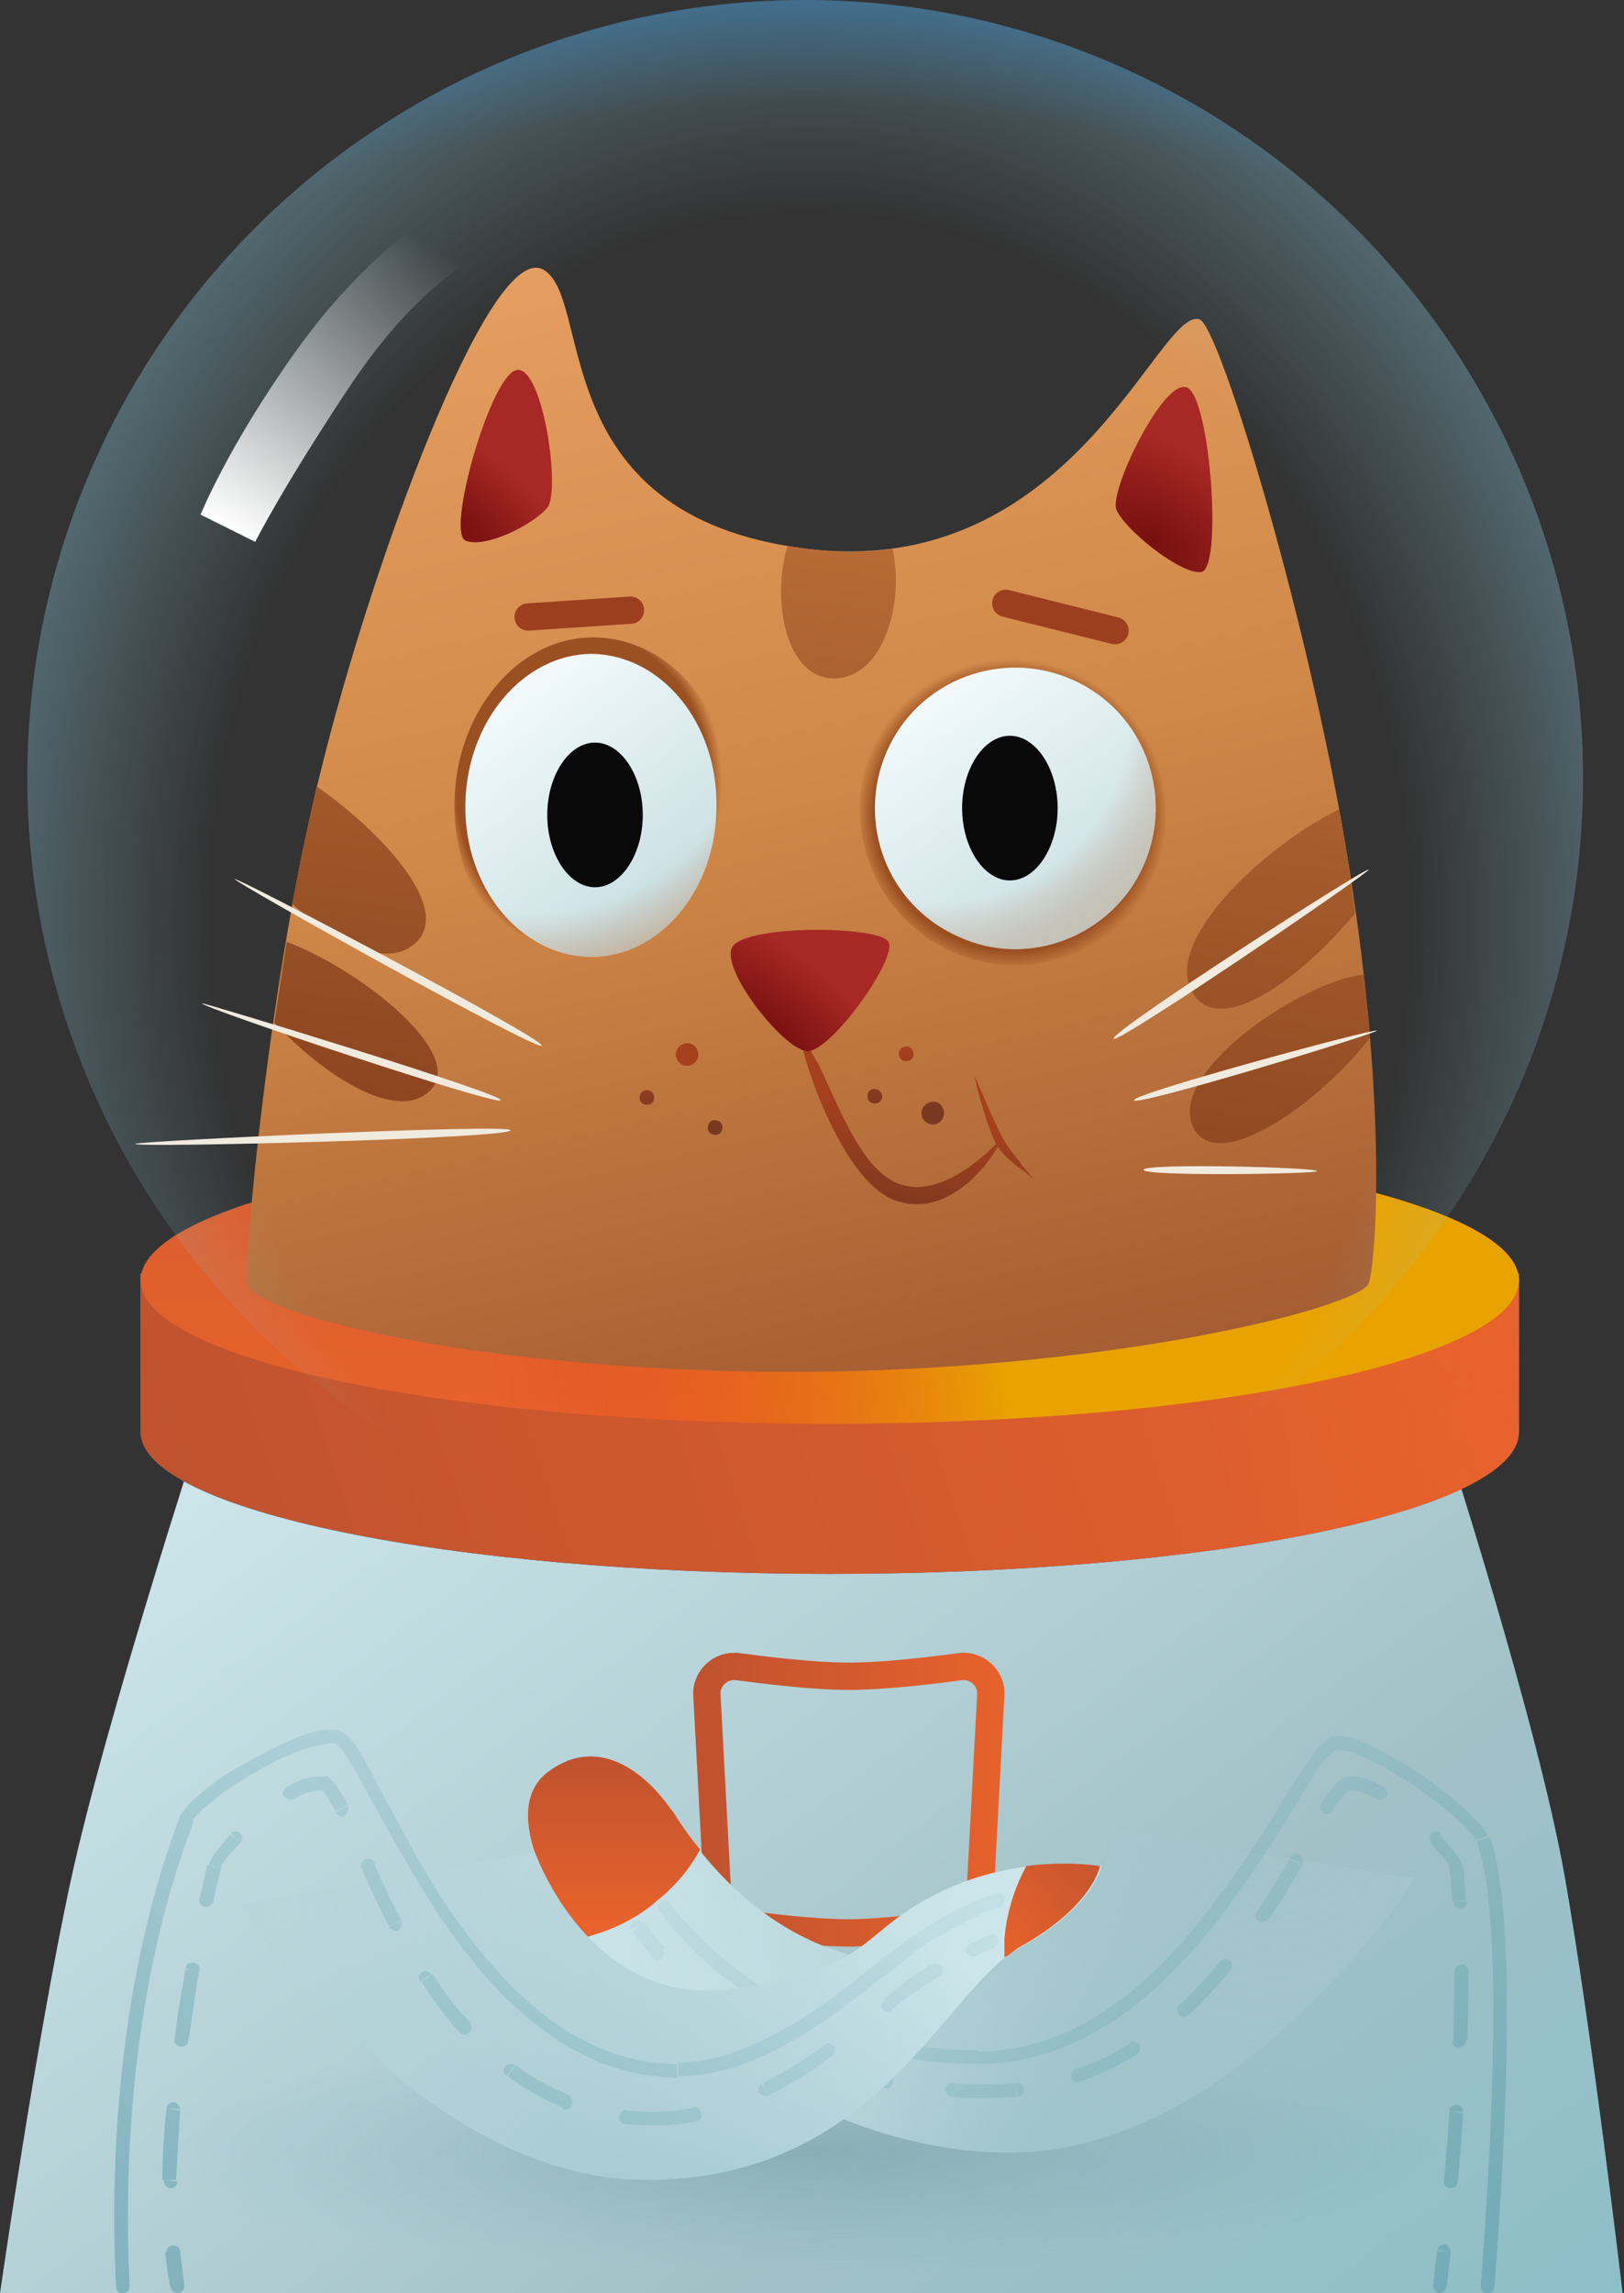 <?xml version="1.0" encoding="utf-8"?>
<!-- Generator: Adobe Illustrator 25.2.3, SVG Export Plug-In . SVG Version: 6.00 Build 0)  -->
<svg version="1.1" id="Capa_1" xmlns="http://www.w3.org/2000/svg" xmlns:xlink="http://www.w3.org/1999/xlink" x="0px" y="0px"
	 viewBox="0 0 119 168" style="enable-background:new 0 0 119 168;" xml:space="preserve">
<rect x="0" y="0" width="119" height="168" fill="#333333" stroke="none"/>
<style type="text/css">
	.st0{clip-path:url(#SVGID_2_);}
	.st1{fill:url(#SVGID_3_);}
	.st2{fill:url(#SVGID_4_);fill-opacity:0.3;}
	.st3{fill:none;stroke:url(#SVGID_5_);stroke-width:2;stroke-miterlimit:10;}
	.st4{fill:url(#SVGID_6_);}
	.st5{fill:url(#SVGID_7_);}
	.st6{fill:url(#SVGID_8_);}
	.st7{fill:url(#SVGID_9_);fill-opacity:0.5;}
	.st8{fill:url(#SVGID_10_);fill-opacity:0.5;}
	.st9{fill:url(#SVGID_11_);}
	.st10{fill:url(#SVGID_12_);}
	.st11{fill:url(#SVGID_13_);}
	.st12{fill:url(#SVGID_14_);fill-opacity:0.5;}
	.st13{fill:url(#SVGID_15_);fill-opacity:0.5;}
	.st14{fill:url(#SVGID_16_);}
	.st15{fill:url(#SVGID_17_);}
	.st16{fill:url(#SVGID_18_);fill-opacity:0.8;}
	.st17{fill:url(#SVGID_19_);}
	.st18{fill:url(#SVGID_20_);}
	.st19{fill:url(#SVGID_21_);}
	.st20{fill:url(#SVGID_22_);}
	.st21{fill:url(#SVGID_23_);}
	.st22{fill:url(#SVGID_24_);}
	.st23{fill:url(#SVGID_25_);}
	.st24{fill:url(#SVGID_26_);}
	.st25{fill:url(#SVGID_27_);}
	.st26{fill:url(#SVGID_28_);}
	.st27{fill:url(#SVGID_29_);}
	.st28{fill:url(#SVGID_30_);}
	.st29{fill:url(#SVGID_31_);}
	.st30{fill:url(#SVGID_32_);}
	.st31{fill:#090909;}
	.st32{fill:url(#SVGID_33_);fill-opacity:0.5;}
	.st33{fill:url(#SVGID_34_);fill-opacity:0.8;}
	.st34{fill:url(#SVGID_35_);}
	.st35{fill:none;stroke:#9C3F1E;stroke-width:2;stroke-linecap:round;stroke-linejoin:round;}
	.st36{fill:url(#SVGID_36_);}
	.st37{fill:url(#SVGID_37_);}
	.st38{fill:url(#SVGID_38_);}
	.st39{fill:url(#SVGID_39_);}
	.st40{fill:url(#SVGID_40_);}
	.st41{fill:url(#SVGID_41_);}
	.st42{fill:url(#SVGID_42_);}
	.st43{fill:#F1EADE;}
	.st44{fill:#A72824;}
	.st45{fill:url(#SVGID_43_);}
	.st46{fill:url(#SVGID_44_);}
	.st47{fill:url(#SVGID_45_);}
</style>
<g>
	<defs>
		<rect id="SVGID_1_" y="0" width="119" height="168"/>
	</defs>
	<clipPath id="SVGID_2_">
		<use xlink:href="#SVGID_1_"  style="overflow:visible;"/>
	</clipPath>
	<g class="st0">
		
			<linearGradient id="SVGID_3_" gradientUnits="userSpaceOnUse" x1="24.108" y1="72.134" x2="108.797" y2="-42.972" gradientTransform="matrix(1 0 0 -1 0 169.417)">
			<stop  offset="0" style="stop-color:#CEE7EC"/>
			<stop  offset="0.515" style="stop-color:#A1C1C7"/>
			<stop  offset="1" style="stop-color:#7EBDC9"/>
		</linearGradient>
		<path class="st1" d="M105.7,104.7h-91c0,0-7,21.5-9.5,33C2.7,149.2,0,168,0,168h118.9c0,0-2.2-18.8-4.2-30.3
			C112.7,126.2,105.7,104.7,105.7,104.7z"/>
		
			<radialGradient id="SVGID_4_" cx="-2822.684" cy="1561.217" r="1" gradientTransform="matrix(5.510310e-16 -8.999 -49.114 -3.007371e-15 76737.477 -25243.688)" gradientUnits="userSpaceOnUse">
			<stop  offset="0" style="stop-color:#4A7C8B"/>
			<stop  offset="1" style="stop-color:#689EAE;stop-opacity:0"/>
		</radialGradient>
		<path class="st2" d="M105.7,104.7h-91c0,0-7,21.5-9.5,33C2.7,149.2,0,168,0,168h118.9c0,0-2.2-18.8-4.2-30.3
			C112.7,126.2,105.7,104.7,105.7,104.7z"/>
		<linearGradient id="SVGID_5_" gradientUnits="userSpaceOnUse" x1="50.831" y1="131.868" x2="73.578" y2="131.868">
			<stop  offset="0" style="stop-color:#BF522F"/>
			<stop  offset="1" style="stop-color:#E7622C"/>
		</linearGradient>
		<path class="st3" d="M71.8,139.1l0.8-14.9c0.1-1.3-1.1-2.3-2.3-2.1c-2.2,0.3-5.6,0.7-8.1,0.7c-2.5,0-5.8-0.4-8.1-0.7
			c-1.3-0.2-2.4,0.9-2.3,2.1l0.8,14.9c0,0.9,0.7,1.7,1.7,1.8c2,0.3,5.4,0.7,7.9,0.7c2.5,0,6-0.5,7.9-0.7
			C71.1,140.8,71.7,140,71.8,139.1z"/>
		
			<linearGradient id="SVGID_6_" gradientUnits="userSpaceOnUse" x1="66.394" y1="33.233" x2="82.489" y2="22.662" gradientTransform="matrix(1 0 0 -1 0 169.417)">
			<stop  offset="0" style="stop-color:#CEE7EC"/>
			<stop  offset="1" style="stop-color:#9CC5CD"/>
		</linearGradient>
		<path class="st4" d="M74,157.7c16.8,0,29.7-20.1,29.7-20.1l-21.8-3.4c0,0-2.5,9.8-13.9,9.8s-16.8-8.4-18.8-11.3
			c-2-2.9-5.4-5.4-8.9-2.9c-3.5,2.5-0.5,8.3,1.5,10.8C43.8,143,57.1,157.7,74,157.7z"/>
		
			<radialGradient id="SVGID_7_" cx="-2647.437" cy="1667.602" r="1" gradientTransform="matrix(-12.5 54.5 54.5 12.5 -123884.125 123576.359)" gradientUnits="userSpaceOnUse">
			<stop  offset="0" style="stop-color:#A4C4CA"/>
			<stop  offset="1" style="stop-color:#A4C4CA;stop-opacity:0"/>
		</radialGradient>
		<path class="st5" d="M74,157.7c16.8,0,29.7-20.1,29.7-20.1l-21.8-3.4c0,0-2.5,9.8-13.9,9.8s-16.8-8.4-18.8-11.3
			c-2-2.9-5.4-5.4-8.9-2.9c-3.5,2.5-0.5,8.3,1.5,10.8C43.8,143,57.1,157.7,74,157.7z"/>
		
			<linearGradient id="SVGID_8_" gradientUnits="userSpaceOnUse" x1="44.992" y1="40.714" x2="44.992" y2="28.714" gradientTransform="matrix(1 0 0 -1 0 169.417)">
			<stop  offset="0" style="stop-color:#BF522F"/>
			<stop  offset="1" style="stop-color:#E7622C"/>
		</linearGradient>
		<path class="st6" d="M51.3,135.5c-0.6,1.1-1.5,2.4-3.1,3.7c-1.8,1.6-3.8,2.3-5.2,2.7c-0.5-0.6-0.9-1.1-1.2-1.4
			c-2-2.5-5-8.4-1.5-10.8c3.5-2.5,6.9,0,8.9,2.9c0,0,0.1,0.1,0.1,0.1C49.8,133.5,50.4,134.4,51.3,135.5L51.3,135.5z"/>
		
			<linearGradient id="SVGID_9_" gradientUnits="userSpaceOnUse" x1="68.238" y1="45.34" x2="102.239" y2="2.84" gradientTransform="matrix(1 0 0 -1 0 169.417)">
			<stop  offset="0" style="stop-color:#8DBBC5;stop-opacity:0.3"/>
			<stop  offset="1" style="stop-color:#569AA8"/>
		</linearGradient>
		<path class="st7" d="M49.1,139.4c-0.2-0.2-0.5-0.3-0.7-0.1c-0.2,0.2-0.3,0.5-0.1,0.7C48.3,140,49.1,139.4,49.1,139.4z
			 M108.5,167.5c0,0.3,0.2,0.5,0.5,0.5c0.3,0,0.5-0.2,0.5-0.5L108.5,167.5z M48.7,139.7c-0.4,0.3-0.4,0.3-0.4,0.3h0c0,0,0,0,0,0
			c0,0,0,0,0,0c0,0,0,0,0,0c0,0,0,0.1,0.1,0.1c0.1,0.1,0.2,0.2,0.3,0.4c0.2,0.3,0.6,0.8,1.1,1.3c1,1.1,2.4,2.5,4.3,3.8
			c3.9,2.8,9.7,5.6,17.6,5.6v-1c-7.6,0-13.3-2.7-17-5.4c-1.9-1.4-3.3-2.7-4.2-3.7c-0.5-0.5-0.8-0.9-1-1.2c-0.1-0.1-0.2-0.3-0.3-0.3
			c0,0,0-0.1-0.1-0.1c0,0,0,0,0,0c0,0,0,0,0,0c0,0,0,0,0,0C49.1,139.4,49.1,139.4,48.7,139.7L48.7,139.7z M71.7,151.2
			c8,0,14-5.8,18.3-11.5c2.1-2.9,3.9-5.7,5.2-7.9c0.7-1.1,1.2-2,1.7-2.6c0.2-0.3,0.4-0.6,0.6-0.7c0.1-0.1,0.2-0.1,0.2-0.2
			c0.1,0,0.1,0,0.1,0l-0.2-1c-0.3,0.1-0.6,0.3-0.8,0.5c-0.2,0.2-0.5,0.5-0.7,0.9c-0.5,0.7-1.1,1.6-1.8,2.7c-1.3,2.2-3.1,5-5.2,7.8
			c-4.2,5.7-10,11.1-17.5,11.1C71.7,150.2,71.7,151.2,71.7,151.2z M97.8,128.2c0.2,0,0.5,0,0.9,0.1c0.4,0.1,0.9,0.3,1.4,0.5
			c1.1,0.5,2.3,1.2,3.5,2c1.2,0.8,2.3,1.7,3.1,2.4c0.4,0.4,0.8,0.7,1,1c0.3,0.3,0.4,0.5,0.4,0.6l0.9-0.3c-0.1-0.3-0.3-0.6-0.6-0.9
			c-0.3-0.3-0.7-0.7-1.1-1.1c-0.9-0.8-2-1.7-3.2-2.5c-1.2-0.8-2.5-1.6-3.6-2.1c-0.6-0.3-1.1-0.5-1.6-0.6c-0.5-0.1-1-0.2-1.4-0.1
			L97.8,128.2L97.8,128.2z M108.2,134.9c0.5,1.4,2.3,6.6,0.3,32.6l1,0.1c2-26,0.2-31.4-0.3-33C109.2,134.5,108.2,134.9,108.2,134.9z
			"/>
		
			<linearGradient id="SVGID_10_" gradientUnits="userSpaceOnUse" x1="65.894" y1="44.064" x2="99.894" y2="1.564" gradientTransform="matrix(1 0 0 -1 0 169.417)">
			<stop  offset="0" style="stop-color:#8DBBC5;stop-opacity:0.3"/>
			<stop  offset="1" style="stop-color:#569AA8"/>
		</linearGradient>
		<path class="st8" d="M47.1,140.9c-0.1-0.2-0.5-0.3-0.7-0.2c-0.2,0.1-0.3,0.5-0.2,0.7L47.1,140.9z M105,167.4
			c0,0.3,0.2,0.5,0.4,0.6c0.3,0,0.5-0.2,0.6-0.4L105,167.4z M47.8,143.5c0.2,0.2,0.5,0.2,0.7,0c0.2-0.2,0.2-0.5,0-0.7L47.8,143.5
			L47.8,143.5z M52,146.1c-0.2-0.2-0.5-0.1-0.7,0.1c-0.2,0.2-0.1,0.5,0.1,0.7L52,146.1z M55.6,149.6c0.2,0.1,0.5,0,0.7-0.2
			c0.1-0.2,0-0.5-0.2-0.7L55.6,149.6L55.6,149.6z M60.4,150.7c-0.3-0.1-0.5,0-0.6,0.3c-0.1,0.3,0,0.5,0.3,0.6L60.4,150.7z M64.8,153
			c0.3,0.1,0.5-0.1,0.6-0.4c0.1-0.3-0.1-0.5-0.4-0.6C65,152,64.8,153,64.8,153z M69.8,152.6c-0.3,0-0.5,0.2-0.5,0.5
			c0,0.3,0.2,0.5,0.5,0.5C69.7,153.6,69.8,152.6,69.8,152.6z M74.6,153.6c0.3,0,0.5-0.3,0.4-0.6c0-0.3-0.3-0.5-0.6-0.4L74.6,153.6
			L74.6,153.6z M78.8,151.6c-0.3,0.1-0.4,0.4-0.3,0.6c0.1,0.3,0.4,0.4,0.6,0.3L78.8,151.6z M83.3,150.5c0.2-0.1,0.3-0.5,0.2-0.7
			c-0.1-0.2-0.5-0.3-0.7-0.2C82.8,149.7,83.3,150.5,83.3,150.5z M86.4,146.9c-0.2,0.2-0.2,0.5,0,0.7c0.2,0.2,0.5,0.2,0.7,0
			L86.4,146.9L86.4,146.9z M90.2,144.3c0.2-0.2,0.1-0.5-0.1-0.7c-0.2-0.2-0.5-0.1-0.7,0.1L90.2,144.3z M92.1,140
			c-0.2,0.2-0.1,0.5,0.1,0.7c0.2,0.2,0.5,0.1,0.7-0.1L92.1,140z M95.4,136.6c0.1-0.2,0.1-0.5-0.2-0.7s-0.5-0.1-0.7,0.2L95.4,136.6z
			 M96.8,132.1c-0.1,0.2-0.1,0.5,0.2,0.7c0.2,0.1,0.5,0.1,0.7-0.2L96.8,132.1z M100.9,131.8c0.2,0.1,0.5,0,0.7-0.2s0-0.5-0.2-0.7
			L100.9,131.8z M105.6,134.3c-0.2-0.2-0.5-0.2-0.7,0c-0.2,0.2-0.2,0.5,0,0.7L105.6,134.3L105.6,134.3z M106.5,139.3
			c0,0.3,0.2,0.5,0.5,0.5s0.5-0.2,0.5-0.5L106.5,139.3z M107.6,144.4c0-0.3-0.2-0.5-0.5-0.5c-0.3,0-0.5,0.2-0.5,0.5L107.6,144.4z
			 M106.4,149.5c0,0.3,0.2,0.5,0.5,0.5s0.5-0.2,0.5-0.5L106.4,149.5z M107.2,154.7c0-0.3-0.2-0.5-0.5-0.5c-0.3,0-0.5,0.2-0.5,0.5
			L107.2,154.7L107.2,154.7z M105.8,159.8c0,0.3,0.2,0.5,0.5,0.5c0.3,0,0.5-0.2,0.5-0.5L105.8,159.8z M106.3,165
			c0-0.3-0.2-0.5-0.4-0.6c-0.3,0-0.5,0.2-0.6,0.4L106.3,165z M46.7,141.2c-0.4,0.3-0.4,0.3-0.4,0.3h0c0,0,0,0,0,0s0,0,0,0
			c0,0,0,0,0,0c0,0,0,0,0,0c0,0,0,0,0,0c0,0,0,0.1,0.1,0.1c0.1,0.1,0.2,0.2,0.3,0.4c0.3,0.3,0.6,0.8,1.2,1.4l0.8-0.7
			c-0.5-0.6-0.9-1-1.1-1.4c-0.1-0.2-0.2-0.3-0.3-0.4c0,0,0-0.1-0.1-0.1c0,0,0,0,0,0c0,0,0,0,0,0c0,0,0,0,0,0h0
			C47.1,140.9,47.1,140.9,46.7,141.2z M51.4,146.9c1.2,0.9,2.5,1.9,4.1,2.7l0.5-0.9c-1.5-0.9-2.9-1.8-4-2.7L51.4,146.9z M60.1,151.7
			c1.5,0.5,3,1,4.8,1.3l0.2-1c-1.7-0.3-3.2-0.8-4.6-1.3C60.4,150.7,60.1,151.7,60.1,151.7z M69.7,153.6c0.8,0.1,1.6,0.1,2.5,0.1v-1
			c-0.8,0-1.6,0-2.4-0.1C69.8,152.6,69.7,153.6,69.7,153.6z M72.2,153.7c0.8,0,1.6,0,2.3-0.1l-0.1-1c-0.7,0.1-1.5,0.1-2.2,0.1V153.7
			z M79.1,152.5c1.5-0.5,2.9-1.2,4.2-2l-0.5-0.8c-1.2,0.8-2.6,1.4-4,1.9L79.1,152.5z M87,147.7c1.2-1.1,2.2-2.2,3.2-3.4l-0.8-0.6
			c-0.9,1.1-2,2.3-3.1,3.3L87,147.7L87,147.7z M93,140.6c0.9-1.4,1.7-2.7,2.4-3.9l-0.9-0.5c-0.7,1.2-1.5,2.5-2.4,3.9L93,140.6z
			 M97.6,132.7c0.3-0.5,0.6-0.9,0.8-1.1c0.1-0.1,0.2-0.2,0.3-0.3c0.1-0.1,0.1-0.1,0.1-0.1l-0.2-1c-0.4,0.1-0.7,0.4-0.9,0.7
			c-0.3,0.3-0.6,0.7-0.9,1.2L97.6,132.7z M98.8,131.2c0.5-0.1,1.2,0.1,2.1,0.6l0.5-0.9c-0.9-0.5-1.9-0.9-2.8-0.7L98.8,131.2z
			 M104.8,135c0.4,0.4,0.7,0.8,1,1.1c0.3,0.4,0.4,0.6,0.4,0.8l0.9-0.3c-0.1-0.3-0.3-0.7-0.6-1c-0.3-0.4-0.6-0.8-1-1.2
			C105.6,134.3,104.8,135,104.8,135z M106.2,136.9c0,0.1,0.1,0.4,0.1,0.8c0,0.4,0.1,1,0.1,1.6l1-0.1c0-0.7-0.1-1.2-0.1-1.7
			c0-0.4-0.1-0.8-0.2-1C107.2,136.5,106.2,136.9,106.2,136.9z M106.6,144.4c0,1.5-0.1,3.2-0.1,5.1l1,0c0.1-1.9,0.1-3.6,0.1-5.2
			L106.6,144.4z M106.2,154.7c-0.1,1.6-0.2,3.3-0.4,5.1l1,0.1c0.2-1.8,0.3-3.5,0.4-5.1L106.2,154.7z M105.3,164.9
			c-0.1,0.8-0.2,1.7-0.3,2.6l1,0.1c0.1-0.9,0.2-1.7,0.3-2.6L105.3,164.9z"/>
		
			<linearGradient id="SVGID_11_" gradientUnits="userSpaceOnUse" x1="53.96" y1="37.528" x2="37.96" y2="15.528" gradientTransform="matrix(1 0 0 -1 0 169.417)">
			<stop  offset="0" style="stop-color:#CEE7EC"/>
			<stop  offset="1" style="stop-color:#9CC5CD"/>
		</linearGradient>
		<path class="st9" d="M47.4,159.7c-16.8,0-29.7-20.1-29.7-20.1l21.5-3.9c0,0,4,11.5,14.5,10s9-4,15-7s12-2,12-2s-0.5,3-6,6
			S64.3,159.7,47.4,159.7z"/>
		
			<radialGradient id="SVGID_12_" cx="-2617.012" cy="1647.411" r="1" gradientTransform="matrix(19.71 48.259 55.489 -22.663 -39810.414 163768.938)" gradientUnits="userSpaceOnUse">
			<stop  offset="0" style="stop-color:#B9D6DB"/>
			<stop  offset="1" style="stop-color:#BAD6DB;stop-opacity:0"/>
		</radialGradient>
		<path class="st10" d="M47.4,159.7c-16.8,0-29.7-20.1-29.7-20.1l21.5-3.9c0,0,4,11.5,14.5,10s9-4,15-7s12-2,12-2s-0.5,3-6,6
			S64.3,159.7,47.4,159.7z"/>
		
			<linearGradient id="SVGID_13_" gradientUnits="userSpaceOnUse" x1="81.553" y1="34.919" x2="72.594" y2="27.437" gradientTransform="matrix(1 0 0 -1 0 169.417)">
			<stop  offset="0" style="stop-color:#BF522F"/>
			<stop  offset="1" style="stop-color:#E7622C"/>
		</linearGradient>
		<path class="st11" d="M73.6,143.4c0-0.5,0-0.9,0-1.4c0.2-2.2,0.9-4,1.6-5.3c3.1-0.4,5.4,0,5.4,0s-0.5,3-6,6
			C74.3,142.9,74,143.2,73.6,143.4z"/>
		
			<linearGradient id="SVGID_14_" gradientUnits="userSpaceOnUse" x1="52.361" y1="44.397" x2="18.361" y2="1.897" gradientTransform="matrix(1 0 0 -1 0 169.417)">
			<stop  offset="0" style="stop-color:#8DBBC5;stop-opacity:0.3"/>
			<stop  offset="1" style="stop-color:#569AA8"/>
		</linearGradient>
		<path class="st12" d="M73,138.7c0.3-0.1,0.5,0.1,0.6,0.3c0.1,0.3-0.1,0.5-0.3,0.6L73,138.7L73,138.7z M9.5,167.5
			c0,0.3-0.2,0.5-0.5,0.5c-0.3,0-0.5-0.2-0.5-0.5L9.5,167.5L9.5,167.5z M49.7,152.2c-8,0-13.8-6.2-17.8-12.3c-2-3.1-3.6-6.1-4.9-8.4
			c-0.6-1.2-1.2-2.1-1.6-2.8c-0.2-0.3-0.4-0.6-0.6-0.8c-0.2-0.2-0.3-0.2-0.3-0.2l0.2-1c0.3,0.1,0.6,0.3,0.8,0.5
			c0.2,0.2,0.5,0.5,0.7,0.9c0.5,0.7,1,1.7,1.6,2.9c1.3,2.3,2.8,5.4,4.8,8.4c4,6,9.5,11.8,17,11.8V152.2z M24.6,127.7
			c-0.2,0-0.5,0-1,0.1c-0.4,0.1-0.9,0.2-1.5,0.4c-1.1,0.4-2.3,1-3.5,1.7c-1.2,0.7-2.3,1.4-3.1,2.1c-0.4,0.3-0.8,0.6-1,0.9
			c-0.3,0.3-0.4,0.4-0.4,0.5l-0.9-0.3c0.1-0.3,0.4-0.6,0.6-0.9c0.3-0.3,0.7-0.6,1.1-1c0.9-0.7,2-1.5,3.2-2.1
			c1.2-0.7,2.5-1.3,3.6-1.8c0.6-0.2,1.1-0.4,1.6-0.5c0.5-0.1,1-0.1,1.4-0.1C24.8,126.7,24.6,127.7,24.6,127.7z M14.2,133.4
			c-0.5,1.5-5.7,13.7-4.7,34.1l-1,0c-1-20.6,4.2-33,4.7-34.5C13.2,133,14.2,133.4,14.2,133.4z M73.2,139.2c0.2,0.5,0.2,0.5,0.2,0.5
			v0c0,0,0,0,0,0h0c0,0,0,0,0,0c0,0,0,0,0,0c0,0-0.1,0-0.1,0c-0.1,0-0.2,0.1-0.4,0.1c-0.3,0.1-0.8,0.3-1.4,0.6
			c-1.2,0.6-2.8,1.4-4.5,2.6l-0.6-0.8c1.8-1.3,3.4-2.2,4.6-2.7c0.6-0.3,1.1-0.5,1.4-0.6c0.2-0.1,0.3-0.1,0.4-0.2c0,0,0.1,0,0.1,0
			c0,0,0,0,0,0c0,0,0,0,0,0c0,0,0,0,0,0h0C73,138.7,73,138.7,73.2,139.2L73.2,139.2z M67,143.1c-0.9,0.6-1.9,1.5-3.2,2.4
			c-1.2,1-2.6,2-4.1,3c-3,2-6.5,3.6-10,3.6v-1c3.2,0,6.5-1.6,9.5-3.5c1.5-1,2.8-2,4.1-3c1.2-1,2.3-1.8,3.2-2.5L67,143.1z"/>
		
			<linearGradient id="SVGID_15_" gradientUnits="userSpaceOnUse" x1="54.659" y1="43.158" x2="20.659" y2="0.658" gradientTransform="matrix(1 0 0 -1 0 169.417)">
			<stop  offset="0" style="stop-color:#8DBBC5;stop-opacity:0.3"/>
			<stop  offset="1" style="stop-color:#569AA8"/>
		</linearGradient>
		<path class="st13" d="M72.5,141.7c0.3-0.1,0.5,0,0.6,0.3c0.1,0.3,0,0.5-0.3,0.6L72.5,141.7L72.5,141.7z M13.5,167.4
			c0,0.3-0.1,0.5-0.4,0.6c-0.3,0-0.5-0.1-0.6-0.4L13.5,167.4z M71.5,143.3c-0.2,0.1-0.5,0-0.7-0.2c-0.1-0.2,0-0.5,0.2-0.7
			C71.1,142.4,71.5,143.3,71.5,143.3z M68.3,143.9c0.2-0.1,0.5-0.1,0.7,0.2c0.1,0.2,0.1,0.5-0.2,0.7L68.3,143.9z M65.4,147.3
			c-0.2,0.2-0.5,0.1-0.7-0.1c-0.2-0.2-0.1-0.5,0.1-0.7L65.4,147.3z M60.4,149.8c0.2-0.2,0.5-0.1,0.7,0.1c0.2,0.2,0.1,0.5-0.1,0.7
			L60.4,149.8z M56.3,153.5c-0.2,0.1-0.5,0-0.7-0.2c-0.1-0.2,0-0.5,0.2-0.7L56.3,153.5z M50.8,154.4c0.3-0.1,0.5,0.1,0.6,0.4
			c0.1,0.3-0.1,0.5-0.4,0.6C51,155.4,50.8,154.4,50.8,154.4z M45.8,155.6c-0.3,0-0.5-0.3-0.4-0.6s0.3-0.5,0.6-0.4L45.8,155.6z
			 M41.6,153.5c0.3,0.1,0.4,0.4,0.3,0.7c-0.1,0.3-0.4,0.4-0.7,0.3L41.6,153.5z M37.1,152.1c-0.2-0.2-0.3-0.5-0.1-0.7
			c0.2-0.2,0.5-0.3,0.7-0.1L37.1,152.1z M34.4,148.2c0.2,0.2,0.2,0.5,0,0.7c-0.2,0.2-0.5,0.2-0.7,0L34.4,148.2z M30.8,145.2
			c-0.2-0.2-0.1-0.5,0.1-0.7c0.2-0.2,0.5-0.1,0.7,0.1L30.8,145.2z M29.4,140.7c0.1,0.2,0,0.5-0.2,0.7c-0.2,0.1-0.5,0-0.7-0.2
			C28.5,141.1,29.4,140.7,29.4,140.7z M26.5,136.9c-0.1-0.3,0-0.5,0.3-0.7c0.3-0.1,0.5,0,0.7,0.3C27.4,136.5,26.5,136.9,26.5,136.9z
			 M25.5,132.3c0.1,0.2,0,0.5-0.2,0.7s-0.5,0-0.7-0.2C24.6,132.7,25.5,132.3,25.5,132.3z M21.5,131.8c-0.2,0.1-0.5,0-0.7-0.2
			s0-0.5,0.2-0.7L21.5,131.8z M16.9,134.3c0.2-0.2,0.5-0.2,0.7,0c0.2,0.2,0.2,0.5,0,0.7L16.9,134.3L16.9,134.3z M15.6,139.3
			c-0.1,0.3-0.3,0.4-0.6,0.4c-0.3-0.1-0.4-0.3-0.4-0.6L15.6,139.3L15.6,139.3z M13.6,144.2c0-0.3,0.3-0.5,0.6-0.4
			c0.3,0,0.5,0.3,0.4,0.6C14.6,144.4,13.6,144.2,13.6,144.2z M13.8,149.5c0,0.3-0.3,0.5-0.6,0.4c-0.3,0-0.5-0.3-0.4-0.6L13.8,149.5z
			 M12.2,154.5c0-0.3,0.3-0.5,0.5-0.5c0.3,0,0.5,0.3,0.5,0.5L12.2,154.5L12.2,154.5z M13,159.8c0,0.3-0.2,0.5-0.5,0.5
			S12,160,12,159.7L13,159.8z M12.2,165c0-0.3,0.2-0.5,0.5-0.5c0.3,0,0.5,0.2,0.5,0.5L12.2,165z M72.7,142.2l0.2,0.5h0c0,0,0,0,0,0
			c0,0,0,0,0,0c0,0,0,0,0,0c0,0,0,0-0.1,0c-0.1,0-0.2,0.1-0.3,0.1c-0.2,0.1-0.6,0.3-1,0.5l-0.4-0.9c0.4-0.2,0.8-0.4,1.1-0.5
			c0.1-0.1,0.2-0.1,0.3-0.1c0,0,0.1,0,0.1,0c0,0,0,0,0,0c0,0,0,0,0,0c0,0,0,0,0,0h0C72.5,141.7,72.5,141.7,72.7,142.2L72.7,142.2z
			 M68.8,144.8c-0.4,0.3-0.9,0.5-1.3,0.8l-0.6-0.8c0.5-0.3,0.9-0.6,1.3-0.9C68.3,143.9,68.8,144.8,68.8,144.8z M67.5,145.6
			c-0.5,0.4-1.3,0.9-2.1,1.6l-0.6-0.8c0.9-0.7,1.6-1.3,2.2-1.7L67.5,145.6z M61,150.6c-1.4,1-3,2.1-4.7,2.9l-0.4-0.9
			c1.6-0.8,3.2-1.8,4.6-2.8L61,150.6L61,150.6z M51,155.4c-0.9,0.2-1.9,0.3-2.8,0.3v-1c0.9,0,1.8-0.1,2.6-0.3L51,155.4z M48.2,155.7
			c-0.8,0-1.6,0-2.4-0.1l0.1-1c0.7,0.1,1.5,0.1,2.3,0.1V155.7L48.2,155.7z M41.3,154.4c-1.5-0.6-2.9-1.4-4.1-2.3l0.6-0.8
			c1.2,0.9,2.5,1.6,3.9,2.2C41.6,153.5,41.3,154.4,41.3,154.4z M33.7,148.9c-1.1-1.2-2-2.4-2.8-3.7l0.8-0.6c0.8,1.3,1.7,2.5,2.8,3.6
			L33.7,148.9z M28.5,141.1c-0.8-1.5-1.4-2.9-2-4.2l0.9-0.4c0.6,1.3,1.2,2.7,2,4.1C29.4,140.7,28.5,141.1,28.5,141.1z M24.6,132.7
			c-0.3-0.5-0.5-0.9-0.7-1.2c-0.1-0.1-0.2-0.2-0.2-0.3c-0.1-0.1-0.1-0.1-0.1-0.1l0.2-1c0.2,0,0.4,0.2,0.5,0.3
			c0.1,0.1,0.3,0.3,0.4,0.5c0.2,0.3,0.5,0.8,0.8,1.3L24.6,132.7L24.6,132.7z M23.6,131.2c-0.5-0.1-1.2,0.1-2.1,0.6l-0.5-0.9
			c0.9-0.5,1.9-0.9,2.8-0.7L23.6,131.2z M17.6,135c-0.4,0.4-0.7,0.8-1,1.1c-0.3,0.4-0.4,0.6-0.4,0.8l-0.9-0.3c0.1-0.3,0.3-0.7,0.6-1
			c0.3-0.4,0.6-0.8,1-1.2L17.6,135z M16.2,136.9c-0.1,0.3-0.3,1.1-0.6,2.5l-1-0.2c0.3-1.3,0.5-2.2,0.6-2.6L16.2,136.9L16.2,136.9z
			 M14.6,144.4c-0.3,1.6-0.5,3.3-0.8,5.1l-1-0.1c0.2-1.8,0.5-3.6,0.8-5.1C13.6,144.2,14.6,144.4,14.6,144.4z M13.2,154.6
			c-0.1,1.7-0.2,3.4-0.3,5.1l-1,0c0-1.7,0.1-3.5,0.3-5.2L13.2,154.6L13.2,154.6z M13.2,164.9c0.1,0.9,0.2,1.7,0.3,2.5l-1,0.2
			c-0.2-0.8-0.3-1.7-0.4-2.6L13.2,164.9z"/>
		
			<linearGradient id="SVGID_16_" gradientUnits="userSpaceOnUse" x1="60.756" y1="70.973" x2="60.94" y2="53.726" gradientTransform="matrix(1 0 0 -1 0 169.417)">
			<stop  offset="0" style="stop-color:#2989D9"/>
			<stop  offset="1" style="stop-color:#1A5CA7"/>
		</linearGradient>
		<path class="st14" d="M111.3,104.9c0,5.8-22.6,10.4-50.5,10.4c-27.9,0-50.5-4.7-50.5-10.4V93.3h101V104.9z"/>
		
			<linearGradient id="SVGID_17_" gradientUnits="userSpaceOnUse" x1="-2579.744" y1="1594.589" x2="-2575.779" y2="1594.589" gradientTransform="matrix(23.809 -7.975 -33.951 -101.36 115572.195 141170.906)">
			<stop  offset="0" style="stop-color:#BF522F"/>
			<stop  offset="1" style="stop-color:#E7622C"/>
		</linearGradient>
		<path class="st15" d="M111.3,104.9c0,5.8-22.6,10.4-50.5,10.4c-27.9,0-50.5-4.7-50.5-10.4V93.3h101V104.9z"/>
		
			<radialGradient id="SVGID_18_" cx="-2772.245" cy="1635.377" r="1" gradientTransform="matrix(-23.376 1.253 4.255 79.369 -71650.953 -126224.094)" gradientUnits="userSpaceOnUse">
			<stop  offset="0" style="stop-color:#E7622C"/>
			<stop  offset="1" style="stop-color:#E7622C;stop-opacity:0"/>
		</radialGradient>
		<path class="st16" d="M111.3,104.9c0,5.8-22.6,10.4-50.5,10.4c-27.9,0-50.5-4.7-50.5-10.4V93.3h101V104.9z"/>
		
			<linearGradient id="SVGID_19_" gradientUnits="userSpaceOnUse" x1="60.763" y1="121.721" x2="60.763" y2="65.137" gradientTransform="matrix(1 0 0 -1 0 169.417)">
			<stop  offset="0" style="stop-color:#BF522F"/>
			<stop  offset="1" style="stop-color:#E7622C"/>
		</linearGradient>
		<ellipse class="st17" cx="60.8" cy="93.8" rx="50.5" ry="10.5"/>
		
			<radialGradient id="SVGID_20_" cx="-2622.847" cy="1608.769" r="1" gradientTransform="matrix(62.852 -7.301 -30.259 -260.489 213540.344 400014.156)" gradientUnits="userSpaceOnUse">
			<stop  offset="0.4" style="stop-color:#E6301E;stop-opacity:0"/>
			<stop  offset="1" style="stop-color:#E9A300"/>
		</radialGradient>
		<ellipse class="st18" cx="60.8" cy="93.8" rx="50.5" ry="10.5"/>
		
			<linearGradient id="SVGID_21_" gradientUnits="userSpaceOnUse" x1="44.382" y1="153.994" x2="64.218" y2="65.96" gradientTransform="matrix(1 0 0 -1 0 169.417)">
			<stop  offset="0" style="stop-color:#E79F62"/>
			<stop  offset="0.5" style="stop-color:#D08848"/>
			<stop  offset="1" style="stop-color:#A55D32"/>
		</linearGradient>
		<path class="st19" d="M59.1,40.2c19.5,2.4,25.8-17.8,28.8-16.8c1.5,0.5,8.3,23.1,11,40.4c2.8,17.8,1.9,28.6,1.4,30.2
			c-0.4,1.6-17.7,6.3-41.3,6.5c-23.6,0.1-40.7-4.3-40.9-6.5c-0.2-2.2,1.7-22.8,5.4-37.5c3.6-14.7,12.2-38.5,16.2-36.8
			C43.6,21.5,39.6,37.8,59.1,40.2z"/>
		
			<linearGradient id="SVGID_22_" gradientUnits="userSpaceOnUse" x1="61.76" y1="129.23" x2="56.134" y2="85.697" gradientTransform="matrix(1 0 0 -1 0 169.417)">
			<stop  offset="0" style="stop-color:#B66B35"/>
			<stop  offset="1" style="stop-color:#8D4620"/>
		</linearGradient>
		<path class="st20" d="M65.4,40.2c-1.9,0.3-4,0.3-6.3,0c-0.5-0.1-0.9-0.1-1.4-0.2c-1.2,4-0.1,9.7,3.4,9.7
			C64.7,49.7,66.3,44.2,65.4,40.2z"/>
		
			<linearGradient id="SVGID_23_" gradientUnits="userSpaceOnUse" x1="96.308" y1="124.764" x2="90.682" y2="81.231" gradientTransform="matrix(1 0 0 -1 0 169.417)">
			<stop  offset="0" style="stop-color:#B66B35"/>
			<stop  offset="1" style="stop-color:#8D4620"/>
		</linearGradient>
		<path class="st21" d="M99.3,66.9c-0.1-1-0.3-2-0.4-3c-0.2-1.5-0.5-3.1-0.8-4.6c-5.5,2.7-13.2,9.9-10.6,13.6
			C89.6,75.9,95.4,71.6,99.3,66.9z"/>
		
			<linearGradient id="SVGID_24_" gradientUnits="userSpaceOnUse" x1="98.163" y1="124.525" x2="92.536" y2="80.992" gradientTransform="matrix(1 0 0 -1 0 169.417)">
			<stop  offset="0" style="stop-color:#B66B35"/>
			<stop  offset="1" style="stop-color:#8D4620"/>
		</linearGradient>
		<path class="st22" d="M100.4,76c-0.1-1.5-0.3-3-0.5-4.6c-4.6,0.5-14.6,7.3-12.4,11.3C89.4,86.1,97,80.5,100.4,76z"/>
		
			<linearGradient id="SVGID_25_" gradientUnits="userSpaceOnUse" x1="31.291" y1="133.168" x2="25.664" y2="89.635" gradientTransform="matrix(1 0 0 -1 0 169.417)">
			<stop  offset="0" style="stop-color:#B66B35"/>
			<stop  offset="1" style="stop-color:#8D4620"/>
		</linearGradient>
		<path class="st23" d="M21,69c-0.3,2-0.6,4-0.9,5.9c3.5,3.8,9,7.4,11.4,5C34.3,77.2,26.2,70.9,21,69z"/>
		
			<linearGradient id="SVGID_26_" gradientUnits="userSpaceOnUse" x1="30.346" y1="133.29" x2="24.72" y2="89.757" gradientTransform="matrix(1 0 0 -1 0 169.417)">
			<stop  offset="0" style="stop-color:#B66B35"/>
			<stop  offset="1" style="stop-color:#8D4620"/>
		</linearGradient>
		<path class="st24" d="M23.2,57.6c-0.6,2.7-1.2,5.6-1.8,8.6c3.2,2.9,6.8,4.7,8.9,3C33.3,66.8,28.3,61.2,23.2,57.6z"/>
		
			<radialGradient id="SVGID_27_" cx="-2556.878" cy="1885.336" r="1" gradientTransform="matrix(-0.76 12.12 10.158 0.637 -21051.65 29846.143)" gradientUnits="userSpaceOnUse">
			<stop  offset="0.909" style="stop-color:#9B5022"/>
			<stop  offset="1" style="stop-color:#9B5022;stop-opacity:0"/>
		</radialGradient>
		<path class="st25" d="M33.3,58.8c-0.1,6.8,4.4,12.3,10.1,12.4c5.6,0.1,10.3-5.3,10.3-12.1s-4.4-12.3-10.1-12.4
			C38,46.6,33.4,52.1,33.3,58.8z"/>
		
			<radialGradient id="SVGID_28_" cx="-2530.268" cy="1847.019" r="1" gradientTransform="matrix(0.201 11.332 11.379 -0.202 -20434.44 29105.746)" gradientUnits="userSpaceOnUse">
			<stop  offset="0.887" style="stop-color:#9B5022"/>
			<stop  offset="1" style="stop-color:#9B5022;stop-opacity:0"/>
		</radialGradient>
		<path class="st26" d="M64,54.6c-2.6,5.7,0,12.5,5.7,15.1c5.7,2.6,12.5,0,15.1-5.7c2.6-5.7,0-12.5-5.7-15.1
			C73.3,46.3,66.6,48.8,64,54.6z"/>
		
			<linearGradient id="SVGID_29_" gradientUnits="userSpaceOnUse" x1="37.433" y1="118.165" x2="48.321" y2="103.947" gradientTransform="matrix(1 0 0 -1 0 169.417)">
			<stop  offset="0" style="stop-color:#F1F9FB"/>
			<stop  offset="1" style="stop-color:#CBE0E3"/>
		</linearGradient>
		<path class="st27" d="M43.2,70.1c-5.1-0.1-9.2-5.1-9.1-11.2c0.1-6.1,4.3-11,9.3-11c5.1,0.1,9.2,5.1,9.1,11.2
			C52.5,65.2,48.3,70.2,43.2,70.1z"/>
		
			<radialGradient id="SVGID_30_" cx="-2550.695" cy="1662.772" r="1" gradientTransform="matrix(14.873 19.788 21.256 -15.976 2632.131 77089.938)" gradientUnits="userSpaceOnUse">
			<stop  offset="0.575" style="stop-color:#B36B3A;stop-opacity:0"/>
			<stop  offset="1" style="stop-color:#BD753E"/>
		</radialGradient>
		<path class="st28" d="M43.2,70.1c-5.1-0.1-9.2-5.1-9.1-11.2c0.1-6.1,4.3-11,9.3-11c5.1,0.1,9.2,5.1,9.1,11.2
			C52.5,65.2,48.3,70.2,43.2,70.1z"/>
		
			<linearGradient id="SVGID_31_" gradientUnits="userSpaceOnUse" x1="68.643" y1="118.585" x2="79.216" y2="103.113" gradientTransform="matrix(1 0 0 -1 0 169.417)">
			<stop  offset="0" style="stop-color:#F1F9FB"/>
			<stop  offset="1" style="stop-color:#CBE0E3"/>
		</linearGradient>
		<path class="st29" d="M70.2,68.6C65,66.3,62.7,60.2,65,55c2.3-5.2,8.4-7.5,13.6-5.2c5.2,2.3,7.5,8.4,5.2,13.6S75.3,71,70.2,68.6z"
			/>
		
			<radialGradient id="SVGID_32_" cx="-2547.349" cy="1661.622" r="1" gradientTransform="matrix(15.566 18.911 18.989 -15.63 8168.56 74196.164)" gradientUnits="userSpaceOnUse">
			<stop  offset="0.573" style="stop-color:#B36B3A;stop-opacity:0"/>
			<stop  offset="1" style="stop-color:#CCD9DB"/>
		</radialGradient>
		<path class="st30" d="M70.2,68.6C65,66.3,62.7,60.2,65,55c2.3-5.2,8.4-7.5,13.6-5.2c5.2,2.3,7.5,8.4,5.2,13.6S75.3,71,70.2,68.6z"
			/>
		<path class="st31" d="M70.5,59.2c0,2.9,1.6,5.3,3.5,5.3c1.9,0,3.5-2.4,3.5-5.3c0-2.9-1.6-5.3-3.5-5.3
			C72.1,53.9,70.5,56.3,70.5,59.2z M40.1,59.7c0,2.9,1.6,5.3,3.5,5.3c1.9,0,3.5-2.4,3.5-5.3s-1.6-5.3-3.5-5.3
			C41.7,54.4,40.1,56.8,40.1,59.7z"/>
		
			<radialGradient id="SVGID_33_" cx="-2643.678" cy="1655.316" r="1" gradientTransform="matrix(4.832647e-15 78.923 66.719 -4.085373e-15 -110382.352 208713.516)" gradientUnits="userSpaceOnUse">
			<stop  offset="0.663" style="stop-color:#8DCCE0;stop-opacity:0"/>
			<stop  offset="1" style="stop-color:#8DCCE0"/>
		</radialGradient>
		<circle class="st32" cx="59" cy="57" r="57"/>
		
			<radialGradient id="SVGID_34_" cx="-2681.812" cy="1588.942" r="1" gradientTransform="matrix(4.469177e-15 -72.987 -100.548 -6.156789e-15 159823.969 -195674.969)" gradientUnits="userSpaceOnUse">
			<stop  offset="0.752" style="stop-color:#2989D9;stop-opacity:0"/>
			<stop  offset="1" style="stop-color:#2989D9"/>
		</radialGradient>
		<circle class="st33" cx="59" cy="57" r="57"/>
		
			<linearGradient id="SVGID_35_" gradientUnits="userSpaceOnUse" x1="18.053" y1="129.917" x2="31.053" y2="151.917" gradientTransform="matrix(1 0 0 -1 0 169.417)">
			<stop  offset="0" style="stop-color:#FFFFFF"/>
			<stop  offset="1.000000e-04" style="stop-color:#FFFFFF"/>
			<stop  offset="1" style="stop-color:#FFFFFF;stop-opacity:0"/>
		</linearGradient>
		<path class="st34" d="M14.7,37.7l4,2c0,0,2-4,7-11.5s9.5-9.5,9.5-9.5l-3.5-3c0,0-5,3-10,10S14.7,37.7,14.7,37.7z"/>
		<path class="st35" d="M46.2,44.7l-7.5,0.5 M81.7,46.2l-8-2"/>
		
			<linearGradient id="SVGID_36_" gradientUnits="userSpaceOnUse" x1="67.078" y1="87.879" x2="65.466" y2="79.684" gradientTransform="matrix(1 0 0 -1 0 169.417)">
			<stop  offset="0" style="stop-color:#A5401D"/>
			<stop  offset="1" style="stop-color:#793820"/>
		</linearGradient>
		<path class="st36" d="M59.1,76.2c-1.7-3.5,1.6,9.8,6.4,11.7c3.9,1.5,7-2.7,7.6-3.9c0,0,0,0,0,0c0.5,0.7,1.2,1.3,1.8,1.7
			c0.3,0.2,0.5,0.4,0.7,0.6c0.3,0.3-0.1-0.2-0.6-0.8c-0.5-0.7-1.2-1.5-1.4-1.9c-0.5-0.8-1.8-3.9-2.1-4.6c-0.3-0.7,0.8,3.6,1.5,4.8
			c-1.3,1.3-4.4,4-7.2,2.9c-2.5-1-4-4.8-5.8-8.7C59.6,77.4,59.3,76.8,59.1,76.2z"/>
		
			<linearGradient id="SVGID_37_" gradientUnits="userSpaceOnUse" x1="50.311" y1="91.518" x2="50.203" y2="87.128" gradientTransform="matrix(1 0 0 -1 0 169.417)">
			<stop  offset="0" style="stop-color:#A5401D"/>
			<stop  offset="1" style="stop-color:#793820"/>
		</linearGradient>
		<path class="st37" d="M49.6,76.9c-0.2,0.4,0,0.9,0.4,1.1c0.4,0.2,0.9,0,1.1-0.4c0.2-0.4,0-0.9-0.4-1.1
			C50.3,76.3,49.8,76.5,49.6,76.9z"/>
		
			<linearGradient id="SVGID_38_" gradientUnits="userSpaceOnUse" x1="47.484" y1="91.588" x2="47.376" y2="87.198" gradientTransform="matrix(1 0 0 -1 0 169.417)">
			<stop  offset="0" style="stop-color:#A5401D"/>
			<stop  offset="1" style="stop-color:#793820"/>
		</linearGradient>
		<path class="st38" d="M46.9,80.2c-0.1,0.3,0,0.6,0.3,0.7c0.3,0.1,0.6,0,0.7-0.3c0.1-0.3,0-0.6-0.3-0.7
			C47.4,79.8,47,79.9,46.9,80.2z"/>
		
			<linearGradient id="SVGID_39_" gradientUnits="userSpaceOnUse" x1="52.48" y1="91.464" x2="52.371" y2="87.075" gradientTransform="matrix(1 0 0 -1 0 169.417)">
			<stop  offset="0" style="stop-color:#A5401D"/>
			<stop  offset="1" style="stop-color:#793820"/>
		</linearGradient>
		<path class="st39" d="M51.9,82.4c-0.1,0.3,0,0.6,0.3,0.7c0.3,0.1,0.6,0,0.7-0.3c0.1-0.3,0-0.6-0.3-0.7C52.3,82,52,82.1,51.9,82.4z
			"/>
		
			<linearGradient id="SVGID_40_" gradientUnits="userSpaceOnUse" x1="68.222" y1="92.541" x2="68.33" y2="88.152" gradientTransform="matrix(1 0 0 -1 0 169.417)">
			<stop  offset="0" style="stop-color:#A5401D"/>
			<stop  offset="1" style="stop-color:#793820"/>
		</linearGradient>
		<path class="st40" d="M69.1,81.2c0.2,0.4,0,0.9-0.4,1.1c-0.4,0.2-0.9,0-1.1-0.4c-0.2-0.4,0-0.9,0.4-1.1
			C68.4,80.6,68.9,80.7,69.1,81.2z"/>
		
			<linearGradient id="SVGID_41_" gradientUnits="userSpaceOnUse" x1="66.42" y1="92.497" x2="66.528" y2="88.107" gradientTransform="matrix(1 0 0 -1 0 169.417)">
			<stop  offset="0" style="stop-color:#A5401D"/>
			<stop  offset="1" style="stop-color:#793820"/>
		</linearGradient>
		<path class="st41" d="M66.9,77c0.1,0.3,0,0.6-0.3,0.7c-0.3,0.1-0.6,0-0.7-0.3c-0.1-0.3,0-0.6,0.3-0.7C66.5,76.6,66.8,76.7,66.9,77
			z"/>
		
			<linearGradient id="SVGID_42_" gradientUnits="userSpaceOnUse" x1="64.046" y1="92.438" x2="64.154" y2="88.049" gradientTransform="matrix(1 0 0 -1 0 169.417)">
			<stop  offset="0" style="stop-color:#A5401D"/>
			<stop  offset="1" style="stop-color:#793820"/>
		</linearGradient>
		<path class="st42" d="M64.6,80.1c0.1,0.3,0,0.6-0.3,0.7c-0.3,0.1-0.6,0-0.7-0.3c-0.1-0.3,0-0.6,0.3-0.7
			C64.2,79.7,64.5,79.9,64.6,80.1z"/>
		<path class="st43" d="M39.7,76.6c-0.2,0.5-22.6-12-22.5-12.2C17.3,64.2,39.9,76.1,39.7,76.6z M36.7,80.6c-0.1,0.5-22-6.8-21.9-7.1
			C14.8,73.4,36.8,80.1,36.7,80.6z M37.4,82.8c0.1,0.6-27.5,1.3-27.5,1C9.9,83.6,37.4,82.3,37.4,82.8z M83.8,85.7
			c-0.1-0.5,12.7-0.2,12.7,0.1C96.5,86,83.8,86.2,83.8,85.7z M83.1,80.6c-0.1-0.5,17.7-5.3,17.8-5.1C100.9,75.7,83.2,81.1,83.1,80.6
			z M81.6,76.1c-0.3-0.5,18.5-12.6,18.7-12.4C100.4,63.9,81.9,76.5,81.6,76.1z"/>
		<path class="st44" d="M65.1,69c0.7,1.2-4.3,8.2-6,8c-1.7-0.2-6.1-5.7-5.5-7.5C54.2,67.7,64.5,67.8,65.1,69z"/>
		
			<radialGradient id="SVGID_43_" cx="-2546.649" cy="1413.176" r="1" gradientTransform="matrix(3.711 -4.275 -11.046 -9.588 25117.111 2738.242)" gradientUnits="userSpaceOnUse">
			<stop  offset="0" style="stop-color:#76100F"/>
			<stop  offset="1" style="stop-color:#76100F;stop-opacity:0"/>
		</radialGradient>
		<path class="st45" d="M65.1,69c0.7,1.2-4.3,8.2-6,8c-1.7-0.2-6.1-5.7-5.5-7.5C54.2,67.7,64.5,67.8,65.1,69z"/>
		<path class="st44" d="M81.8,37.3c-0.5-1.4,3.5-9.7,5.2-8.9c1.7,0.8,2.6,13.4,1,13.5C86.5,42.1,82.3,38.7,81.8,37.3z"/>
		
			<radialGradient id="SVGID_44_" cx="-2609.925" cy="1361.498" r="1" gradientTransform="matrix(3.905 -5.536 -9.683 -6.83 23459.81 -5109.918)" gradientUnits="userSpaceOnUse">
			<stop  offset="0" style="stop-color:#76100F"/>
			<stop  offset="1" style="stop-color:#76100F;stop-opacity:0"/>
		</radialGradient>
		<path class="st46" d="M81.8,37.3c-0.5-1.4,3.5-9.7,5.2-8.9c1.7,0.8,2.6,13.4,1,13.5C86.5,42.1,82.3,38.7,81.8,37.3z"/>
		<path class="st44" d="M40.1,37.2c1-1.2-0.3-10.3-2.2-10.1c-1.9,0.2-5.2,11.8-3.8,12.5C35.6,40.2,39.1,38.4,40.1,37.2z"/>
		
			<radialGradient id="SVGID_45_" cx="-2533.231" cy="1448.129" r="1" gradientTransform="matrix(3.6 -4.028 -13.142 -11.744 28183.793 6840.999)" gradientUnits="userSpaceOnUse">
			<stop  offset="0" style="stop-color:#76100F"/>
			<stop  offset="1" style="stop-color:#76100F;stop-opacity:0"/>
		</radialGradient>
		<path class="st47" d="M40.1,37.2c1-1.2-0.3-10.3-2.2-10.1c-1.9,0.2-5.2,11.8-3.8,12.5C35.6,40.2,39.1,38.4,40.1,37.2z"/>
	</g>
</g>
</svg>
